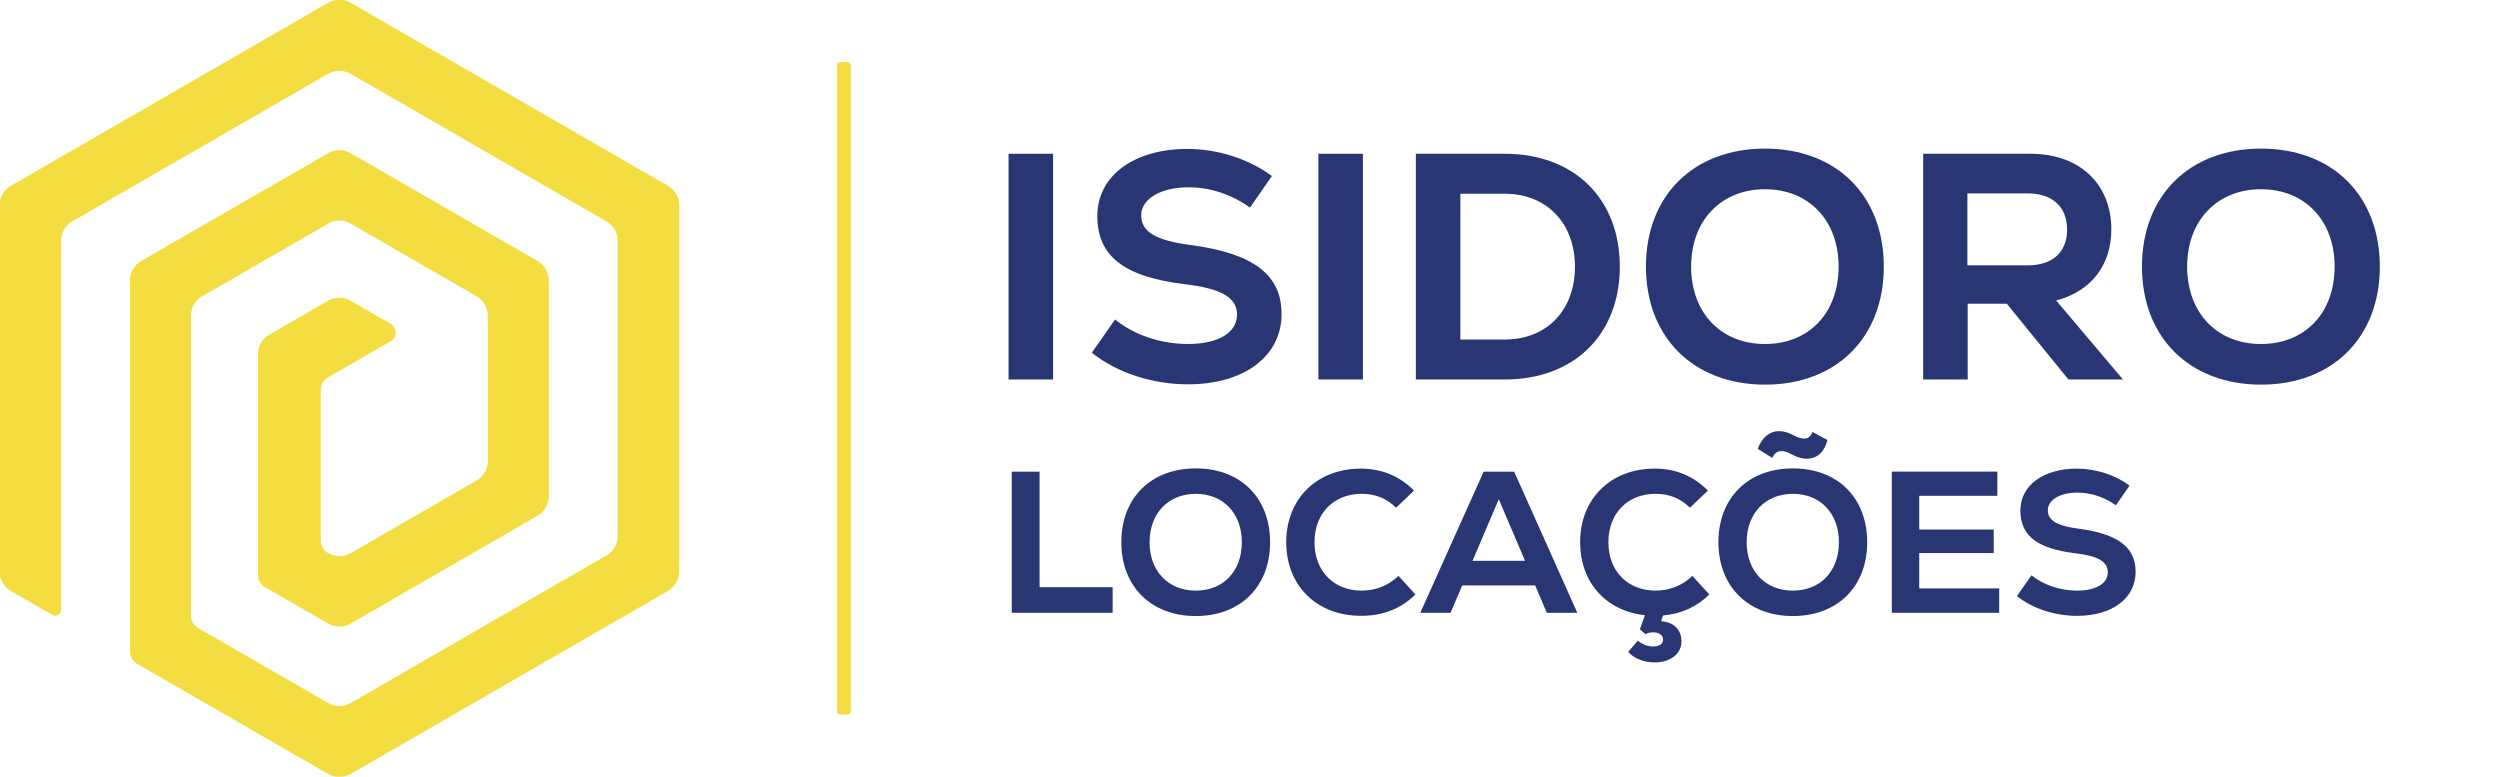 <svg xmlns="http://www.w3.org/2000/svg" width="206" height="64" viewBox="0 0 206 64" fill="none"><g clip-path="url(#clip0_4_146)"><path d="M55.969 16.913V47.087C55.969 47.749 55.616 48.359 55.045 48.69L28.891 63.777C28.317 64.105 27.614 64.105 27.039 63.777L15.733 57.255L11.308 54.704C10.934 54.487 10.703 54.089 10.703 53.657V23.11C10.703 22.45 11.053 21.84 11.627 21.51L27.039 12.621C27.612 12.29 28.316 12.29 28.891 12.621L44.303 21.51C44.874 21.84 45.227 22.45 45.227 23.11V40.892C45.227 41.553 44.874 42.165 44.303 42.493L28.891 51.384C28.317 51.712 27.614 51.712 27.039 51.384L21.859 48.395C21.485 48.178 21.254 47.78 21.254 47.348V29.18C21.254 28.953 21.294 28.733 21.374 28.528C21.522 28.133 21.802 27.795 22.18 27.58L27.038 24.777C27.611 24.449 28.315 24.449 28.889 24.777L32.192 26.684C32.731 26.995 32.759 27.787 32.223 28.101C32.219 28.104 32.216 28.106 32.212 28.108L27.354 30.91C27.296 30.944 27.236 30.974 27.176 31.001C26.729 31.2 26.43 31.628 26.43 32.116V44.531C26.43 44.962 26.66 45.36 27.033 45.577L27.039 45.58C27.612 45.908 28.316 45.908 28.891 45.58L39.271 39.592C39.844 39.261 40.197 38.649 40.197 37.989V26.013C40.197 25.353 39.844 24.741 39.271 24.413L33.139 20.877L28.891 18.426C28.317 18.096 27.614 18.096 27.039 18.426L19.72 22.649L16.659 24.414C16.086 24.742 15.733 25.354 15.733 26.014V50.707C15.733 51.138 15.963 51.538 16.338 51.754L27.039 57.928C27.612 58.258 28.316 58.258 28.891 57.928L49.974 45.766C50.545 45.438 50.898 44.825 50.898 44.166V19.842C50.898 19.182 50.545 18.57 49.974 18.242L28.891 6.08C28.317 5.749 27.614 5.749 27.039 6.08L5.956 18.242C5.385 18.57 5.032 19.182 5.032 19.842V50.248C5.032 50.621 4.628 50.853 4.306 50.667L0.885 48.693C0.312 48.363 -0.039 47.753 -0.039 47.091V16.917C-0.039 16.257 0.312 15.645 0.885 15.316L27.039 0.227C27.612 -0.101 28.316 -0.101 28.891 0.227L55.045 15.316C55.616 15.645 55.969 16.257 55.969 16.917V16.913Z" fill="#F3DD41"></path><path d="M69.257 58.884H69.818C69.977 58.884 70.107 58.755 70.107 58.595V5.404C70.107 5.245 69.977 5.115 69.818 5.115H69.257C69.097 5.115 68.968 5.245 68.968 5.404V58.595C68.968 58.755 69.097 58.884 69.257 58.884Z" fill="#F3DD41"></path><path d="M83.106 12.67H86.775V31.269H83.106V12.67Z" fill="#283674"></path><path d="M89.966 29.064L91.881 26.326C93.449 27.602 95.657 28.346 97.89 28.346C100.363 28.346 101.932 27.416 101.932 25.928C101.932 24.52 100.629 23.776 97.704 23.431C92.625 22.82 90.418 21.119 90.418 17.798C90.418 14.477 93.449 12.272 97.837 12.272C100.364 12.272 102.889 13.095 104.805 14.504L102.996 17.108C101.507 16.019 99.698 15.434 97.944 15.434C95.63 15.434 94.035 16.391 94.035 17.746C94.035 19.102 95.231 19.819 98.13 20.191C103.289 20.882 105.602 22.636 105.602 25.877C105.602 29.357 102.517 31.668 97.89 31.668C94.992 31.668 92.066 30.738 89.965 29.065L89.966 29.064Z" fill="#283674"></path><path d="M108.634 12.67H112.304V31.269H108.634V12.67Z" fill="#283674"></path><path d="M133.472 21.969C133.472 27.575 129.696 31.269 124.005 31.269H116.666V12.67H124.005C129.696 12.67 133.472 16.364 133.472 21.969ZM129.776 21.969C129.776 18.356 127.409 15.965 124.005 15.965H120.335V27.975H124.005C127.436 27.975 129.776 25.583 129.776 21.971V21.969Z" fill="#283674"></path><path d="M135.626 21.969C135.626 16.124 139.536 12.245 145.439 12.245C151.343 12.245 155.225 16.124 155.225 21.969C155.225 27.815 151.316 31.694 145.439 31.694C139.563 31.694 135.626 27.815 135.626 21.969ZM151.501 21.969C151.501 18.17 149.054 15.593 145.438 15.593C141.821 15.593 139.349 18.17 139.349 21.969C139.349 25.768 141.795 28.346 145.438 28.346C149.08 28.346 151.501 25.768 151.501 21.969Z" fill="#283674"></path><path d="M165.357 25.025H162.138V31.269H158.469V12.67H167.325C171.367 12.67 173.973 15.168 173.973 18.887C173.973 21.863 172.297 24.015 169.426 24.758L174.931 31.267H170.437L165.358 25.024L165.357 25.025ZM167.085 15.938H162.113V21.864H167.085C169.133 21.864 170.329 20.775 170.329 18.914C170.329 17.053 169.132 15.938 167.085 15.938Z" fill="#283674"></path><path d="M176.498 21.969C176.498 16.124 180.407 12.245 186.311 12.245C192.214 12.245 196.097 16.124 196.097 21.969C196.097 27.815 192.187 31.694 186.311 31.694C180.434 31.694 176.498 27.815 176.498 21.969ZM192.373 21.969C192.373 18.17 189.926 15.593 186.31 15.593C182.693 15.593 180.22 18.17 180.22 21.969C180.22 25.768 182.667 28.346 186.31 28.346C189.952 28.346 192.373 25.768 192.373 21.969Z" fill="#283674"></path><path d="M83.365 38.863H85.661V48.385H91.683V50.495H83.367V38.862L83.365 38.863Z" fill="#283674"></path><path d="M92.397 44.679C92.397 41.023 94.843 38.596 98.534 38.596C102.226 38.596 104.656 41.023 104.656 44.679C104.656 48.336 102.21 50.762 98.534 50.762C94.859 50.762 92.397 48.336 92.397 44.679ZM102.327 44.679C102.327 42.303 100.797 40.691 98.534 40.691C96.272 40.691 94.726 42.303 94.726 44.679C94.726 47.055 96.256 48.667 98.534 48.667C100.813 48.667 102.327 47.055 102.327 44.679Z" fill="#283674"></path><path d="M105.986 44.679C105.986 41.073 108.531 38.614 112.14 38.614C113.854 38.614 115.333 39.228 116.514 40.425L115.035 41.837C114.269 41.073 113.338 40.691 112.206 40.691C109.895 40.691 108.314 42.303 108.314 44.679C108.314 47.055 109.894 48.667 112.206 48.667C113.354 48.667 114.435 48.235 115.234 47.454L116.631 48.983C115.433 50.163 113.937 50.745 112.173 50.745C108.48 50.745 105.986 48.252 105.986 44.679Z" fill="#283674"></path><path d="M126.495 48.236H120.49L119.526 50.496H117.031L122.254 38.863H124.766L129.972 50.496H127.46L126.496 48.236H126.495ZM121.338 46.208H125.662L123.499 41.139L121.337 46.208H121.338Z" fill="#283674"></path><path d="M138.553 52.855C138.553 53.869 137.637 54.583 136.357 54.583C135.459 54.583 134.66 54.267 134.161 53.719L134.959 52.788C135.309 53.087 135.758 53.27 136.224 53.27C136.723 53.27 137.038 53.071 137.038 52.705C137.038 52.339 136.722 52.106 136.224 52.106C135.958 52.106 135.742 52.157 135.592 52.256L135.125 51.857L135.541 50.694C132.315 50.345 130.202 47.969 130.202 44.678C130.202 41.072 132.748 38.612 136.357 38.612C138.07 38.612 139.55 39.227 140.731 40.424L139.251 41.836C138.486 41.072 137.555 40.69 136.423 40.69C134.112 40.69 132.531 42.302 132.531 44.678C132.531 47.054 134.111 48.666 136.423 48.666C137.571 48.666 138.652 48.233 139.451 47.453L140.848 48.982C139.8 50.012 138.519 50.595 137.04 50.71L136.873 51.192C137.871 51.242 138.554 51.857 138.554 52.854L138.553 52.855Z" fill="#283674"></path><path d="M141.597 44.679C141.597 41.023 144.043 38.596 147.735 38.596C151.426 38.596 153.856 41.023 153.856 44.679C153.856 48.336 151.41 50.762 147.735 50.762C144.059 50.762 141.597 48.336 141.597 44.679ZM151.527 44.679C151.527 42.303 149.997 40.691 147.735 40.691C145.472 40.691 143.926 42.303 143.926 44.679C143.926 47.055 145.456 48.667 147.735 48.667C150.013 48.667 151.527 47.055 151.527 44.679ZM147.651 37.451C147.352 37.285 147.069 37.168 146.786 37.168C146.487 37.168 146.22 37.318 146.038 37.734L144.84 36.986C145.156 36.089 145.788 35.524 146.603 35.524C147.001 35.524 147.384 35.656 147.767 35.855C148.083 36.022 148.382 36.138 148.665 36.138C148.947 36.138 149.197 36.005 149.346 35.59L150.577 36.255C150.312 37.351 149.629 37.8 148.881 37.8C148.448 37.8 148.032 37.65 147.65 37.451H147.651Z" fill="#283674"></path><path d="M164.733 48.484V50.495H155.884V38.862H164.583V40.855H158.145V43.631H164.283V45.575H158.145V48.483H164.732L164.733 48.484Z" fill="#283674"></path><path d="M166.197 49.116L167.395 47.404C168.377 48.202 169.757 48.667 171.154 48.667C172.701 48.667 173.682 48.086 173.682 47.156C173.682 46.274 172.868 45.81 171.037 45.593C167.861 45.211 166.48 44.148 166.48 42.071C166.48 39.994 168.375 38.615 171.12 38.615C172.699 38.615 174.28 39.13 175.477 40.011L174.346 41.639C173.415 40.959 172.284 40.592 171.186 40.592C169.74 40.592 168.741 41.191 168.741 42.038C168.741 42.885 169.489 43.334 171.302 43.567C174.529 43.999 175.975 45.096 175.975 47.122C175.975 49.299 174.046 50.746 171.152 50.746C169.339 50.746 167.509 50.164 166.195 49.117L166.197 49.116Z" fill="#283674"></path></g><defs><clipPath id="clip0_4_146"><rect width="206" height="64" fill="white"></rect></clipPath></defs></svg>